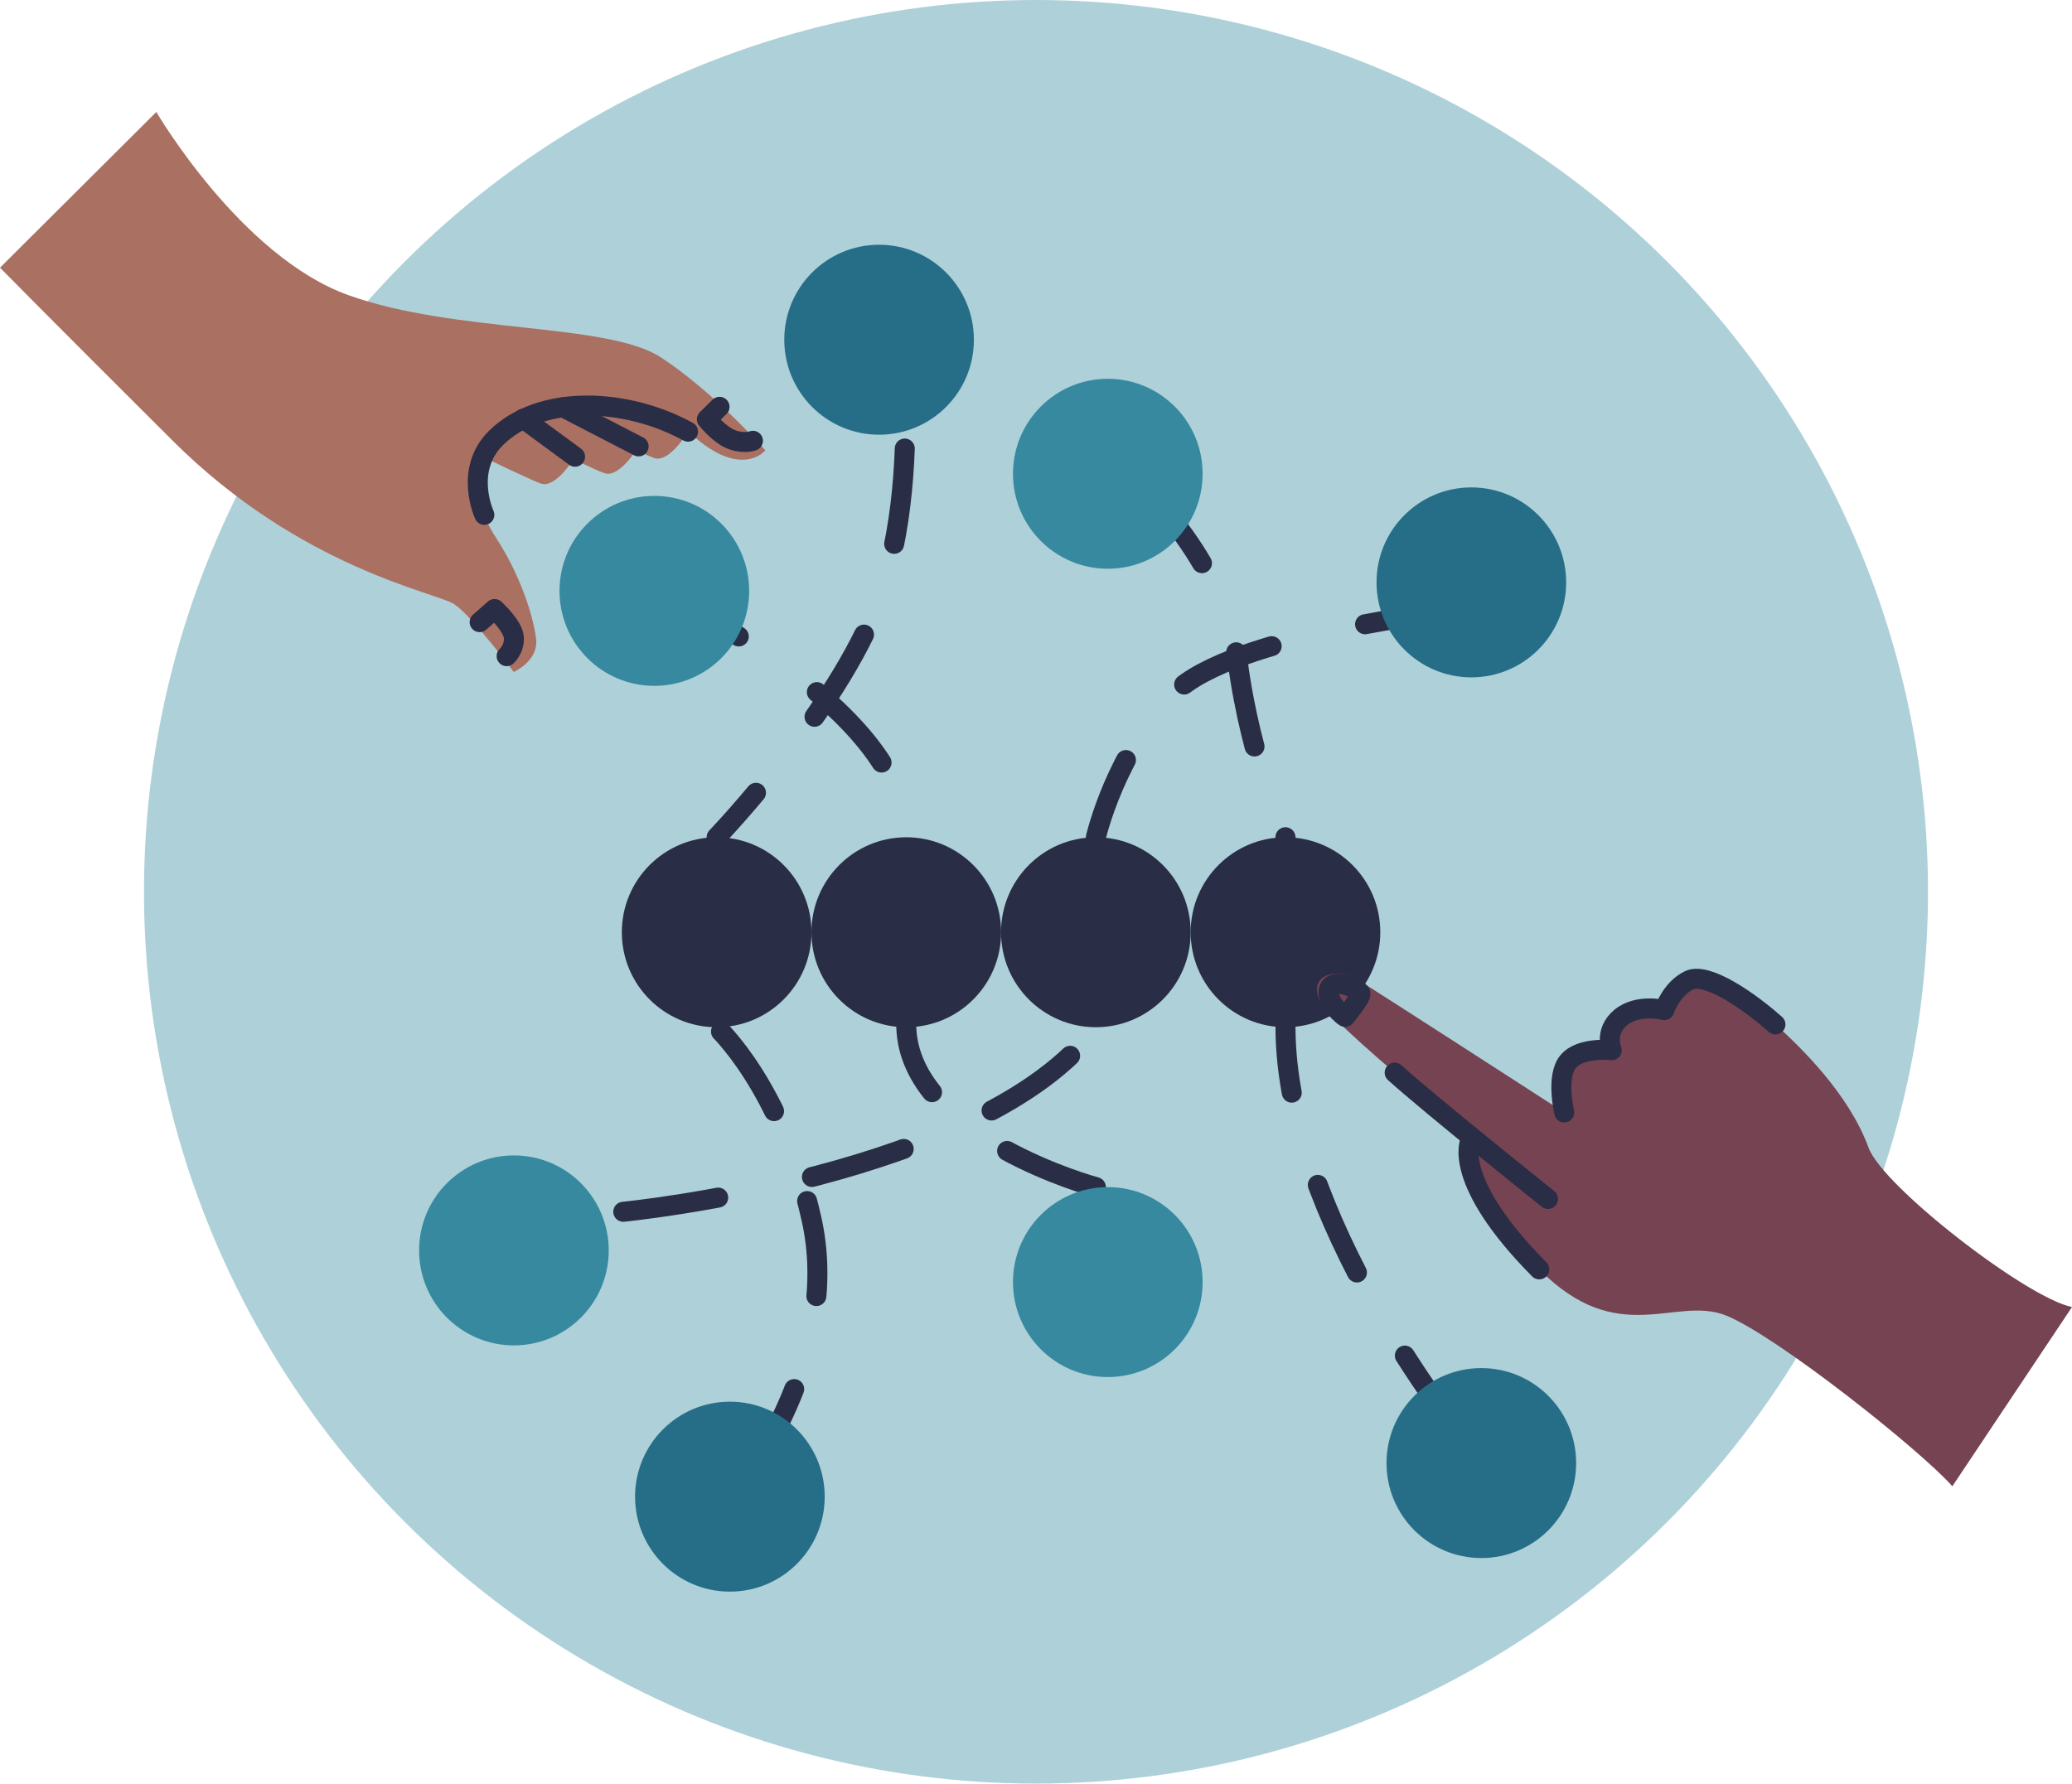 <svg width="259" height="223" viewBox="0 0 259 223" fill="none" xmlns="http://www.w3.org/2000/svg">
<circle opacity="0.4" cx="129.5" cy="111.5" r="111.5" fill="#36899F"/>
<g clip-path="url(#clip0_32_816)">
<path d="M89.586 127.253C83.698 127.253 78.906 122.452 78.906 116.553C78.906 110.653 83.698 105.852 89.586 105.852C95.475 105.852 100.267 110.653 100.267 116.553C100.267 122.452 95.475 127.253 89.586 127.253Z" fill="#292D46"/>
<path d="M89.581 107.031C94.822 107.031 99.089 111.301 99.089 116.558C99.089 121.815 94.827 126.085 89.581 126.085C84.334 126.085 80.072 121.815 80.072 116.558C80.072 111.301 84.334 107.031 89.581 107.031ZM89.581 104.683C83.034 104.683 77.728 109.999 77.728 116.558C77.728 123.118 83.034 128.433 89.581 128.433C96.127 128.433 101.432 123.118 101.432 116.558C101.432 109.999 96.127 104.683 89.581 104.683Z" fill="#292D46"/>
<path d="M113.285 127.253C107.397 127.253 102.604 122.452 102.604 116.553C102.604 110.653 107.397 105.852 113.285 105.852C119.173 105.852 123.965 110.653 123.965 116.553C123.965 122.452 119.173 127.253 113.285 127.253Z" fill="#292D46"/>
<path d="M113.285 107.031C118.526 107.031 122.793 111.301 122.793 116.558C122.793 121.815 118.531 126.085 113.285 126.085C108.038 126.085 103.776 121.815 103.776 116.558C103.776 111.301 108.038 107.031 113.285 107.031ZM113.285 104.683C106.738 104.683 101.433 109.999 101.433 116.558C101.433 123.118 106.738 128.433 113.285 128.433C119.831 128.433 125.137 123.118 125.137 116.558C125.137 109.999 119.831 104.683 113.285 104.683Z" fill="#292D46"/>
<path d="M136.982 127.253C131.094 127.253 126.302 122.452 126.302 116.553C126.302 110.653 131.094 105.852 136.982 105.852C142.871 105.852 147.663 110.653 147.663 116.553C147.663 122.452 142.871 127.253 136.982 127.253Z" fill="#292D46"/>
<path d="M136.982 107.031C142.223 107.031 146.491 111.301 146.491 116.558C146.491 121.815 142.229 126.085 136.982 126.085C131.736 126.085 127.474 121.815 127.474 116.558C127.474 111.301 131.736 107.031 136.982 107.031ZM136.982 104.683C130.435 104.683 125.13 109.999 125.13 116.558C125.13 123.118 130.435 128.433 136.982 128.433C143.529 128.433 148.834 123.118 148.834 116.558C148.834 109.999 143.529 104.683 136.982 104.683Z" fill="#292D46"/>
<path d="M160.687 127.253C154.798 127.253 150.006 122.452 150.006 116.553C150.006 110.653 154.798 105.852 160.687 105.852C166.575 105.852 171.367 110.653 171.367 116.553C171.367 122.452 166.575 127.253 160.687 127.253Z" fill="#292D46"/>
<path d="M160.686 107.031C165.927 107.031 170.195 111.301 170.195 116.558C170.195 121.815 165.933 126.085 160.686 126.085C155.44 126.085 151.178 121.815 151.178 116.558C151.178 111.301 155.44 107.031 160.686 107.031ZM160.686 104.683C154.14 104.683 148.834 109.999 148.834 116.558C148.834 123.118 154.14 128.433 160.686 128.433C167.233 128.433 172.538 123.118 172.538 116.558C172.538 109.999 167.233 104.683 160.686 104.683Z" fill="#292D46"/>
<path d="M81.792 73.877C81.792 73.877 113.285 87.943 113.285 104.678" stroke="#292D46" stroke-width="2.5" stroke-linecap="round" stroke-linejoin="round" stroke-dasharray="12 12"/>
<path d="M111.337 32.189C111.337 32.189 116.042 55.688 110.34 73.65C105.892 87.651 89.581 104.678 89.581 104.678" stroke="#292D46" stroke-width="2.5" stroke-linecap="round" stroke-linejoin="round" stroke-dasharray="12 12"/>
<path d="M142.876 60.986C142.876 60.986 153.055 70.285 154.728 82.838C156.396 95.39 160.686 104.689 160.686 104.689" stroke="#292D46" stroke-width="2.5" stroke-linecap="round" stroke-linejoin="round" stroke-dasharray="12 12"/>
<path d="M182.496 76.243C182.496 76.243 154.105 79.304 146.771 86.652C139.437 94 136.988 104.678 136.988 104.678" stroke="#292D46" stroke-width="2.5" stroke-linecap="round" stroke-linejoin="round" stroke-dasharray="12 12"/>
<path d="M93.644 184.239C93.644 184.239 105.158 168.965 101.433 152.388C97.707 135.811 89.581 128.427 89.581 128.427" stroke="#292D46" stroke-width="2.5" stroke-linecap="round" stroke-linejoin="round" stroke-dasharray="12 12"/>
<path d="M77.909 151.506C77.909 151.506 122.997 147.113 136.988 128.433" stroke="#292D46" stroke-width="2.5" stroke-linecap="round" stroke-linejoin="round" stroke-dasharray="12 12"/>
<path d="M136.983 148.422C136.983 148.422 113.728 142.177 113.285 128.427" stroke="#292D46" stroke-width="2.5" stroke-linecap="round" stroke-linejoin="round" stroke-dasharray="12 12"/>
<path d="M182.496 179.31C182.496 179.31 160.687 152.172 160.687 128.427" stroke="#292D46" stroke-width="2.5" stroke-linecap="round" stroke-linejoin="round" stroke-dasharray="12 12"/>
<path d="M183.918 84.689C190.464 84.689 195.77 79.373 195.77 72.814C195.77 66.256 190.464 60.939 183.918 60.939C177.373 60.939 172.066 66.256 172.066 72.814C172.066 79.373 177.373 84.689 183.918 84.689Z" fill="#266E87"/>
<path d="M185.166 194.8C191.712 194.8 197.018 189.484 197.018 182.925C197.018 176.367 191.712 171.05 185.166 171.05C178.62 171.05 173.314 176.367 173.314 182.925C173.314 189.484 178.62 194.8 185.166 194.8Z" fill="#266E87"/>
<path d="M138.475 172.172C145.021 172.172 150.327 166.855 150.327 160.297C150.327 153.738 145.021 148.422 138.475 148.422C131.929 148.422 126.623 153.738 126.623 160.297C126.623 166.855 131.929 172.172 138.475 172.172Z" fill="#36899F"/>
<path d="M91.236 199C97.782 199 103.088 193.683 103.088 187.125C103.088 180.567 97.782 175.25 91.236 175.25C84.691 175.25 79.384 180.567 79.384 187.125C79.384 193.683 84.691 199 91.236 199Z" fill="#266E87"/>
<path d="M64.239 168.211C70.784 168.211 76.091 162.895 76.091 156.336C76.091 149.778 70.784 144.461 64.239 144.461C57.693 144.461 52.387 149.778 52.387 156.336C52.387 162.895 57.693 168.211 64.239 168.211Z" fill="#36899F"/>
<path d="M81.792 85.752C88.338 85.752 93.644 80.436 93.644 73.877C93.644 67.319 88.338 62.002 81.792 62.002C75.246 62.002 69.94 67.319 69.94 73.877C69.94 80.436 75.246 85.752 81.792 85.752Z" fill="#36899F"/>
<path d="M109.886 54.351C116.431 54.351 121.738 49.034 121.738 42.476C121.738 35.917 116.431 30.601 109.886 30.601C103.34 30.601 98.034 35.917 98.034 42.476C98.034 49.034 103.34 54.351 109.886 54.351Z" fill="#266E87"/>
<path d="M138.475 71.109C145.021 71.109 150.327 65.792 150.327 59.234C150.327 52.675 145.021 47.359 138.475 47.359C131.929 47.359 126.623 52.675 126.623 59.234C126.623 65.792 131.929 71.109 138.475 71.109Z" fill="#36899F"/>
<path d="M63.248 48.428C63.248 48.428 79.903 56.658 81.798 57.277C83.693 57.896 86.048 53.918 86.048 53.918L79.04 46.237" fill="#AA7061"/>
<path d="M57.027 50.32C57.027 50.32 73.683 58.55 75.577 59.169C77.472 59.788 79.827 55.811 79.827 55.811L72.82 48.13" fill="#AA7061"/>
<path d="M49.081 51.617C49.081 51.617 65.737 59.847 67.631 60.466C69.526 61.085 71.881 57.108 71.881 57.108L64.874 49.426" fill="#AA7061"/>
<path d="M19.541 14C19.541 14 30.076 32.061 43.537 36.897C56.998 41.734 75.951 40.303 82.643 44.701C89.341 49.099 95.667 56.307 95.667 56.307C95.667 56.307 92.74 59.952 86.549 54.397C82.958 51.179 68.43 48.696 63.807 53.124C59.184 57.551 58.875 62.446 61.965 67.178C65.055 71.909 66.623 76.926 67.002 79.783C67.386 82.645 64.215 84.012 64.215 84.012C64.215 84.012 59.003 77.002 56.776 75.536C54.549 74.07 37.631 71.091 21.617 55.133C5.608 39.181 0 33.468 0 33.468L19.541 14Z" fill="#AA7061"/>
<path d="M89.942 50.863L88.362 52.423C88.362 52.423 89.913 54.386 91.481 54.964C93.044 55.542 94.116 55.11 94.116 55.11" stroke="#292D46" stroke-width="2.5" stroke-linecap="round" stroke-linejoin="round"/>
<path d="M60.542 64.368C60.542 64.368 57.948 58.784 61.982 54.777C67.538 49.257 78.253 49.712 86.007 53.971" stroke="#292D46" stroke-width="2.5" stroke-linecap="round" stroke-linejoin="round"/>
<path d="M59.954 77.785L61.819 76.144C61.819 76.144 64.139 78.247 64.233 79.701C64.326 81.156 63.329 82.037 63.329 82.037" stroke="#292D46" stroke-width="2.5" stroke-linecap="round" stroke-linejoin="round"/>
<path d="M79.828 55.811L70.372 50.922" stroke="#292D46" stroke-width="2.5" stroke-linecap="round" stroke-linejoin="round"/>
<path d="M71.881 57.102L65.416 52.353" stroke="#292D46" stroke-width="2.5" stroke-linecap="round" stroke-linejoin="round"/>
<path d="M193.496 149.9C193.496 149.9 166.592 128.474 165 125.133C163.415 121.792 167.216 120.974 169.612 122.429C172.008 123.883 195.531 139.088 195.531 139.088C195.531 139.088 194.458 134.602 196.015 132.727C197.572 130.852 201.466 131.301 201.466 131.301C201.466 131.301 200.446 129 202.591 127.218C204.736 125.437 208.036 126.29 208.036 126.29C208.036 126.29 208.928 123.614 211.155 122.557C213.382 121.5 218.757 125.244 221.928 128.083C225.228 131.039 231.174 136.903 233.57 143.498C235.331 148.34 253.368 162.294 259 163.416L244.041 185.828C240.205 181.436 222.103 167.026 215.766 164.479C209.429 161.932 202.311 168.714 192.412 158.708C181.359 147.54 184.087 140.881 184.087 140.881" fill="#754351"/>
<path d="M192.406 158.708C181.353 147.54 183.79 142.61 183.79 142.61" stroke="#292D46" stroke-width="2.5" stroke-linecap="round" stroke-linejoin="round"/>
<path d="M195.531 139.088C195.531 139.088 194.458 134.602 196.015 132.727C197.572 130.852 201.466 131.302 201.466 131.302C201.466 131.302 200.446 129 202.591 127.219C204.736 125.437 208.036 126.29 208.036 126.29C208.036 126.29 208.928 123.615 211.155 122.557C213.382 121.5 218.757 125.244 221.928 128.083" stroke="#292D46" stroke-width="2.5" stroke-linecap="round" stroke-linejoin="round"/>
<path d="M193.496 149.9C193.496 149.9 178.759 138.106 174.334 134.111" stroke="#292D46" stroke-width="2.5" stroke-linecap="round" stroke-linejoin="round"/>
<path d="M168.137 127.131C168.137 127.131 170.172 124.701 170.055 124.204C169.938 123.708 167.023 122.3 166.248 123.433C165.479 124.567 167.297 126.623 168.137 127.137V127.131Z" stroke="#292D46" stroke-width="2.5" stroke-linecap="round" stroke-linejoin="round"/>
</g>
<defs>
<clipPath id="clip0_32_816">
<rect width="259" height="185" fill="white" transform="translate(0 14)"/>
</clipPath>
</defs>
</svg>
